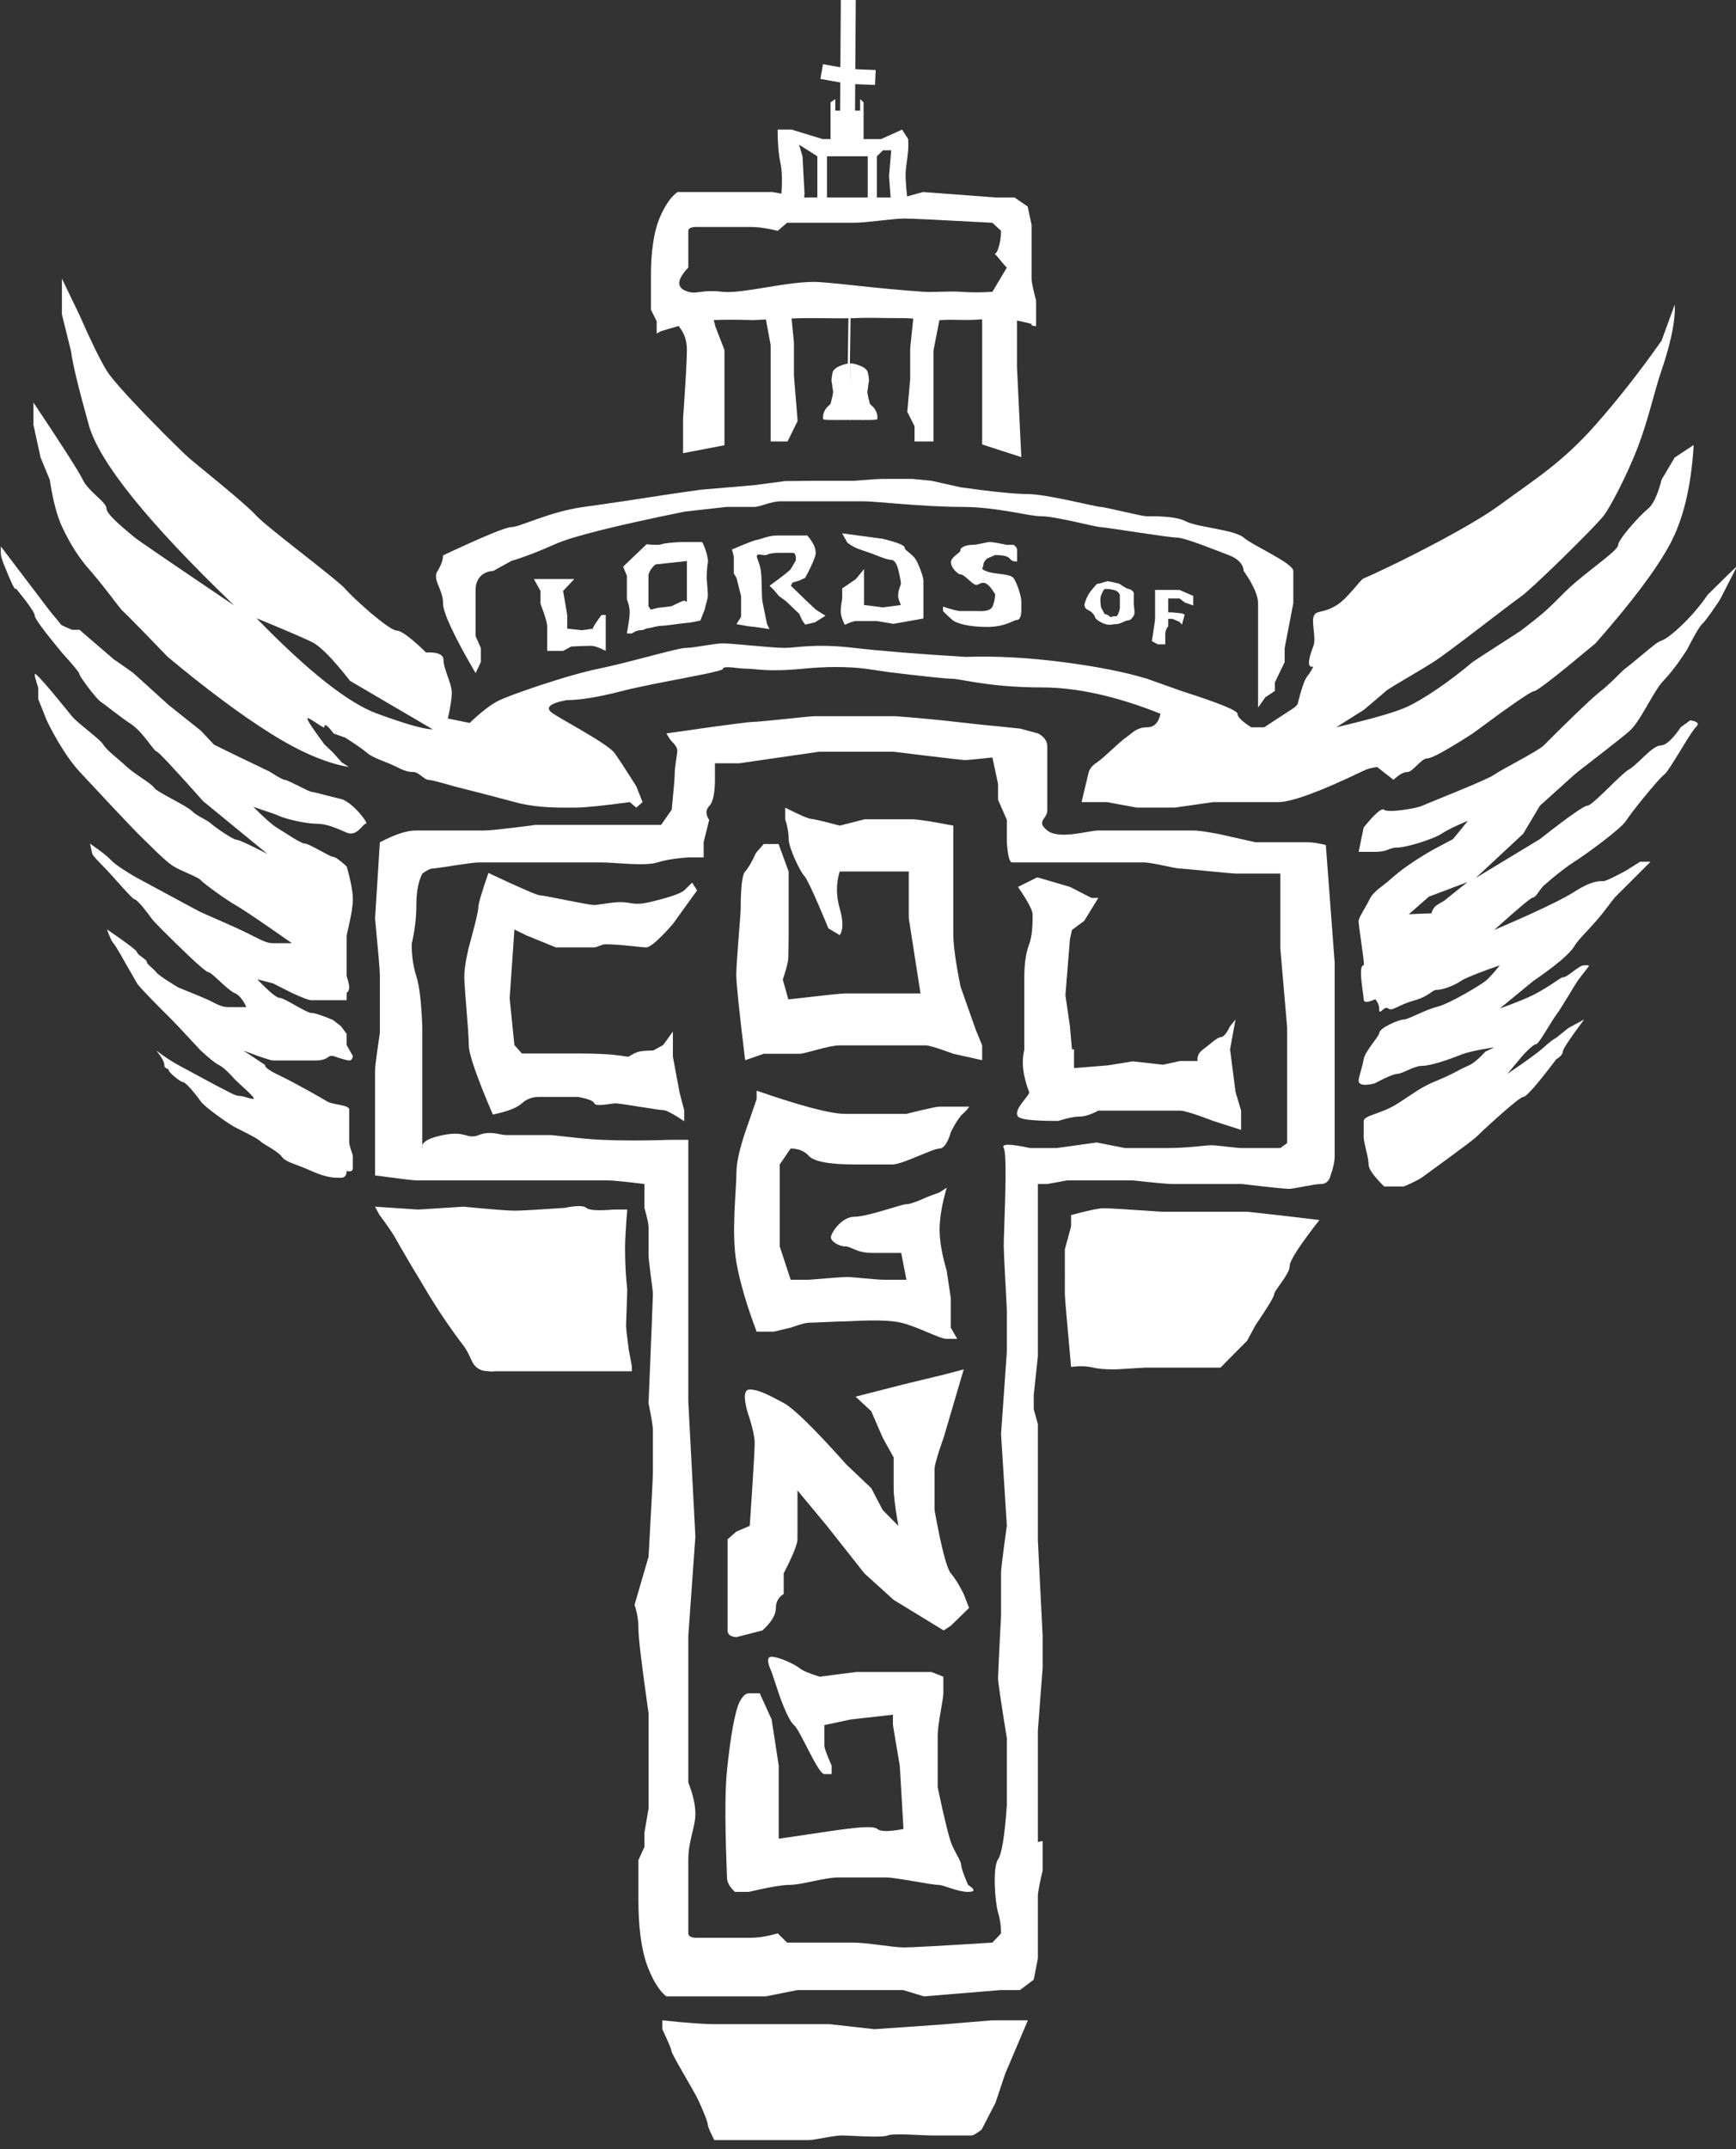 <?xml version="1.0" encoding="UTF-8"?>
<svg width="813px" height="1006px" viewBox="0 0 813 1006" version="1.1" xmlns="http://www.w3.org/2000/svg" xmlns:xlink="http://www.w3.org/1999/xlink">
    <rect x="0" y="0" width="813" height="1006" fill="#333333" stroke="none"/>
    <title>Lords of Cologno torre - B</title>
    <g id="Lords-of-Cologno-torre---B" stroke="none" stroke-width="1" fill="none" fill-rule="evenodd">
        <g id="Group" transform="translate(0.38, -0.109)">
            <g transform="translate(0, 130.868)" fill="#FFFFFF" id="Logo">
                <g transform="translate(0, -0.358)">
                    <path d="M28.611,0 L36.669,16.703 C42.03,28.888 46.307,37.64 49.498,42.961 C51.749,46.712 59.458,55.149 67.426,63.415 L68.444,64.469 C71.161,67.275 73.882,70.037 76.402,72.564 L77.338,73.5 C82.426,78.584 86.55,82.564 87.912,83.759 C89.858,85.469 95.855,90.315 102.181,95.551 L103.087,96.302 L103.087,96.302 L103.995,97.056 C104.146,97.182 104.297,97.308 104.449,97.434 L105.355,98.19 C111.387,103.229 117.157,108.207 119.451,110.753 C124.556,116.419 157.532,140.796 161.327,145.241 C163.137,147.361 167.894,151.892 172.761,156.054 L173.473,156.66 C178.581,160.98 183.656,164.745 185.423,164.745 C188.634,164.745 197.361,173.245 198.921,174.79 L199.161,175.029 L199.161,175.029 C199.161,175.029 207.315,174.175 207.315,178.456 C207.315,182.737 211.206,189.566 211.206,193.682 C211.206,196.426 210.589,200.498 209.353,205.898 L219.553,207.976 C225.242,202.585 229.931,199.025 233.621,197.295 C236.167,196.102 242.953,193.559 251.014,190.857 L252.073,190.504 C254.558,189.678 257.15,188.842 259.765,188.029 L260.887,187.682 C261.822,187.395 262.759,187.111 263.694,186.832 L264.814,186.5 L264.814,186.5 L265.93,186.174 C270.942,184.718 275.795,183.447 279.89,182.603 C282.923,181.977 286.224,181.212 289.598,180.387 L290.612,180.138 C292.136,179.762 293.67,179.376 295.197,178.986 L296.213,178.726 C307.547,175.821 318.248,172.845 320.9,172.845 C324.86,172.845 333.813,170.737 338.235,170.737 C342.657,170.737 361.107,172.845 366.948,172.845 C372.788,172.845 380.892,170.661 399.624,172.845 C412.112,174.301 429.498,175.705 451.783,177.055 C465.982,176.584 481.135,177.39 497.242,179.475 C513.349,181.56 526.53,184.163 536.785,187.283 L553.209,193.12 C570.502,198.66 579.149,202.174 579.149,203.664 C579.149,205.153 581.298,207.27 585.596,210.014 L591.661,210.014 L605.751,200.809 L607.25,199.354 C609.048,192.13 610.547,187.766 611.747,186.264 C612.947,184.761 613.922,183.201 614.672,181.584 C611.929,182.348 611.954,179.096 614.746,171.826 C616.009,168.538 613.905,161.175 614.746,158.441 C615.854,154.839 618.377,157.123 625.368,153.012 C630.676,149.891 636.576,140.93 638.348,140.254 C641.818,138.93 657.51,131.517 673.242,123.132 L674.841,122.276 C685.233,116.694 695.461,110.762 702.005,105.959 C718.787,93.643 731.127,86.211 746.808,68.48 C757.262,56.659 767.571,43.529 777.737,29.091 C781.839,17.894 783.89,12.295 783.89,12.295 C783.89,12.295 783.973,12.85 783.981,14.023 L783.981,14.317 C783.965,18.032 783.197,27.059 777.737,42.961 C774.4,52.679 771.527,66.161 766.752,78.586 C760.824,94.011 753.069,107.808 750.837,110.753 C748.822,113.412 740.317,122.088 731.703,130.519 L730.669,131.529 C722.402,139.594 714.269,147.202 711.918,148.812 C707.02,152.166 678.371,174.699 670.881,179.475 C668.592,180.935 665.78,182.629 662.93,184.323 L662.153,184.784 C655.928,188.476 649.728,192.066 648.575,193.12 C646.846,194.701 638.348,201.828 638.348,201.828 C638.348,201.828 634.022,204.557 625.368,210.014 C642.297,206.054 653.408,202.84 658.701,200.373 C666.124,196.913 677.875,189.088 689.263,179.475 C689.646,179.152 694.762,175.843 700.037,172.441 L701.545,171.469 C706.684,168.157 711.559,165.018 711.918,164.745 C718.028,160.08 721.164,157.56 723.947,155.04 L724.434,154.595 C726.295,152.885 728.063,151.118 730.551,148.629 L731.217,147.962 C731.673,147.507 732.152,147.028 732.66,146.521 C735.667,143.522 739.772,140.174 743.775,137 L744.459,136.458 C751.18,131.143 757.414,126.409 757.414,124.76 C757.414,122.076 767.558,110.82 771.49,107.648 C775.421,104.476 777.737,94.156 777.737,94.156 C777.737,94.156 779.788,90.691 783.89,83.759 L792.805,77.884 C791.646,97.418 787.864,113.043 781.458,124.76 C775.052,136.476 763.502,151.802 746.808,170.737 C728.963,185.659 719.368,193.12 718.023,193.12 C716.679,193.12 707.092,199.729 689.263,212.946 C677.185,220.686 670.141,224.556 668.13,224.556 C665.114,224.556 661.334,230.954 658.701,230.954 C656.946,230.954 654.786,232.169 652.221,234.601 L644.534,228.589 C641.984,228.952 639.865,229.54 638.179,230.351 C617.847,240.136 604.513,245.029 598.178,245.029 L567.767,245.029 L567.767,245.029 L549.862,247.6 L531.968,247.6 C522.688,245.886 518.047,245.029 518.047,245.029 L506.135,245.029 L509.496,230.954 C510.058,229.244 511.331,227.75 513.316,226.472 C516.293,224.556 524.003,216.771 526.833,214.858 C527.355,214.506 527.852,214.119 528.348,213.722 L528.773,213.38 C530.832,211.722 532.974,210.014 536.785,210.014 C540.114,210.014 542.216,207.897 543.091,203.664 C522.471,195.453 503.939,191.348 487.494,191.348 C462.828,191.348 449.513,187.283 445.44,187.283 C442.724,187.283 432.908,186.258 415.99,184.21 L405,182.603 C396.464,181.532 386.677,181.532 375.641,182.603 C370.314,183.12 366.135,183.304 362.781,183.316 L362.075,183.316 C355.486,183.293 352.221,182.603 349.552,182.603 C348.442,182.603 347.095,182.483 345.724,182.342 L345.174,182.285 C341.693,181.916 338.235,181.493 338.235,182.603 C338.235,183.647 324.934,186.013 311.186,188.688 L309.281,189.061 L309.281,189.061 L308.011,189.311 C307.8,189.353 307.588,189.394 307.377,189.436 L306.113,189.688 C300.438,190.825 294.958,191.993 290.596,193.12 C279.824,195.904 271.279,197.295 264.959,197.295 C256.673,198.867 254.602,200.99 258.745,203.664 C261.408,205.383 266.509,208.238 271.712,211.279 L272.658,211.834 L272.658,211.834 L273.604,212.391 C279.898,216.114 285.925,219.94 287.522,222.173 C288.532,223.586 289.966,225.739 291.438,227.994 L291.822,228.584 C294.708,233.021 297.604,237.633 297.604,237.633 C297.604,237.633 298.588,240.098 300.557,245.029 L297.604,247.6 L294.552,245.029 C281.879,246.743 273.478,247.6 269.352,247.6 C263.162,247.6 251.794,248.051 240.713,245.029 C233.327,243.014 223.831,240.548 212.225,237.633 C205.292,235.611 201.276,234.601 200.18,234.601 C198.535,234.601 195.479,230.954 193.431,230.954 C191.383,230.954 189.487,230.706 185.423,228.589 C181.359,226.472 174.342,224.429 171.774,222.173 C170.062,220.67 166.58,218.231 161.327,214.858 L155.886,212.946 C152.974,209.037 151.518,208.06 151.518,210.014 C151.518,210.452 149.747,209.285 147.875,208.06 L147.425,207.766 C145.473,206.492 143.557,205.29 143.557,205.898 C143.557,206.813 146.21,210.832 151.518,217.955 L155.886,222.173 L159.697,226.472 L162.984,228.589 C152.417,226.816 140.23,221.601 126.422,212.946 C112.614,204.29 96.528,192.327 78.165,177.055 C69.759,168.335 63.803,162.217 60.298,158.704 L59.608,158.014 C58.352,156.763 57.481,155.921 56.996,155.489 C55.656,154.295 49.457,145.469 42.432,137.315 L41.819,136.608 C41.615,136.373 41.409,136.139 41.203,135.905 C34.465,128.275 30.261,119.53 28.611,115.974 C26.283,110.957 24.389,103.685 22.929,94.156 L18.631,83.759 L15.285,68.48 L15.285,58.006 C28.833,78.275 36.539,90.325 38.405,94.156 C41.203,99.903 49.498,104.543 49.498,107.648 C49.498,110.753 60.57,119.297 62.586,121.071 C63.931,122.253 79.512,132.9 109.329,153.012 C68.772,114.045 46.063,85.868 41.203,68.48 C36.343,51.092 33.583,39.661 32.923,34.186 L28.611,16.703 L28.611,0 Z M119.736,158.963 C143.876,183.752 162.666,198.616 176.105,203.556 C189.544,208.496 198.268,210.966 202.277,210.966 L163.554,188.28 C155.568,178.049 149.576,171.968 145.578,170.037 C141.58,168.106 132.966,164.415 119.736,158.963 Z" id="Path-35"></path>
                    <path d="M222.34,184.655 C212.177,167.25 207.096,156.339 207.096,151.923 C207.096,145.299 201.955,140.98 204.526,136.853 C206.239,134.101 207.096,131.669 207.096,129.555 C225.87,120.73 236.549,116.317 239.132,116.317 C243.006,116.317 257.001,109.055 273.051,106.859 C283.752,105.395 297.281,103.388 313.638,100.837 C323.136,99.478 327.885,98.799 327.885,98.799 C327.885,98.799 336.241,98.088 352.952,96.665 L367.285,94.77 C376.31,94.675 380.822,94.627 380.822,94.627 C380.822,94.627 387.063,94.627 399.547,94.627 C406.735,94.043 411.301,93.751 413.243,93.751 C415.186,93.751 419.712,93.751 426.821,93.751 C432.835,94.335 435.842,94.627 435.842,94.627 C435.842,94.627 440.462,95.656 449.701,97.714 C464.709,99.796 475.109,100.837 480.901,100.837 C489.589,100.837 513.037,106.859 515.012,106.859 C516.986,106.859 534.188,111.24 536.654,111.24 C539.119,111.24 550.058,110.956 555.016,113.636 C559.974,116.317 577.887,117.532 582.044,121.215 C586.202,124.898 605.303,133.14 605.303,136.853 C605.303,139.328 605.303,144.352 605.303,151.923 L601.248,172.935 L601.248,179.49 L596.676,189.006 L596.676,192.999 L592.214,195.934 L588.81,200.749 C588.81,183.913 588.81,172.76 588.81,167.292 C588.81,159.09 588.81,157.933 588.81,151.923 C588.81,145.914 582.044,136.853 582.044,136.853 C582.044,136.853 582.308,132.203 575.354,129.555 C568.4,126.907 554.459,121.215 550.702,121.215 C546.945,121.215 517.136,116.317 515.012,116.317 C512.887,116.317 493.898,111.24 487.4,111.24 C480.901,111.24 466.955,106.859 449.701,106.859 C432.447,106.859 409.563,104.245 404.555,104.245 C401.216,104.245 391.368,104.245 375.01,104.245 C371.444,104.245 368.169,104.245 365.183,104.245 C360.704,104.245 355.607,106.859 352.952,106.859 C351.182,106.859 346.846,106.859 339.944,106.859 L320.336,109.044 C287.74,115.668 267.509,120.742 259.642,124.267 C251.776,127.793 244.939,130.413 239.132,132.127 C233.434,135.278 230.585,136.853 230.585,136.853 C230.585,136.853 222.34,136.784 222.34,145.914 C222.34,152 222.34,159.126 222.34,167.292 L224.817,172.935 L224.817,179.49 L222.34,184.655 Z" id="Path-2"></path>
                    <path d="M255.873,174.254 C255.873,168.306 255.873,164.507 255.873,162.854 C255.873,161.202 254.831,157.644 252.747,152.181 L252.747,146.189 L249.662,140.626 L263.332,140.626 L268.577,140.626 L263.332,146.189 L265.259,157.44 L265.259,163.822 L271.997,164.576 L277.64,163.822 C276.859,164.536 276.859,164.213 277.64,162.854 C278.421,161.496 279.643,159.691 281.308,157.44 L283.29,157.44 L283.29,169.315 L283.29,174.254 C280.276,172.675 277.962,171.886 276.346,171.886 C274.729,171.886 271.655,171.99 267.123,172.198 L263.332,174.254 L259.765,174.254 L255.873,174.254 Z" id="Path-3"></path>
                    <path d="M328.295,123.303 C328.875,123.303 331.621,130.596 331.125,132.966 C330.629,135.335 330.554,139.597 330.554,140.087 C330.554,140.36 330.73,142.246 330.887,144.2 L330.933,144.786 C331.038,146.153 331.125,147.476 331.125,148.228 C331.125,150.159 329.925,152.96 329.925,153.652 C329.925,154.345 329.098,156.249 329.098,156.249 C329.098,156.249 327.612,160.043 327.612,160.043 C327.612,160.043 322.976,161.102 321.697,161.102 C320.419,161.102 311.513,162.507 309.403,162.507 C307.292,162.507 304.02,163.664 302.953,163.664 C301.886,163.664 301.471,164.564 299.578,164.564 C298.316,164.564 296.967,165.077 295.53,166.102 L293.199,166.102 C294.074,161.284 294.512,158 294.512,156.249 C294.512,152.994 293.199,150.159 293.199,150.159 L293.199,139.106 L293.199,139.106 L291.442,134.833 L302.411,124.336 C305.978,124.726 308.309,124.726 309.403,124.336 C311.044,123.751 316.702,123.303 319.214,123.303 L328.295,123.303 L328.295,123.303 Z M321.301,132.159 C318.709,132.503 317.246,132.674 316.911,132.674 C316.409,132.674 307.315,133.743 306.85,133.743 C306.385,133.743 304.9,135.44 304.355,136.261 C303.864,137 303.408,138.33 303.322,138.588 L303.307,138.633 L303.307,138.633 L303.307,153.34 C303.307,153.34 303.656,153.873 304.355,154.938 C306.611,154.339 307.932,154.04 308.317,154.04 C308.895,154.04 314.092,153.34 314.092,153.34 C314.092,153.34 319.357,150.719 319.987,150.719 C320.618,150.719 321.301,151.745 321.301,150.871 L321.301,150.871 Z" id="Path-6"></path>
                    <path d="M344.519,161.732 L346.687,158.27 L346.687,148.635 L344.519,140.045 L343.278,138.002 L343.278,130.02 L342.394,126.783 C349.456,123.792 353.337,122.297 354.036,122.297 C355.085,122.297 359.392,120.245 363.375,120.245 C366.03,120.245 369.002,120.245 372.291,120.245 L377.712,120.245 C381.026,124.122 382.24,127.38 381.353,130.02 C380.465,132.659 378.917,136.001 376.709,140.045 L373.935,141.336 L370.772,142.28 L370.005,143.767 C376.902,150.464 380.684,154.084 381.353,154.626 C382.355,155.44 384.839,156.937 384.839,156.937 C384.839,156.937 386.212,157.776 386.212,157.776 C386.212,157.776 381.353,160.853 381.353,160.853 C381.353,160.853 379.805,161.217 376.709,161.946 C375.802,160.663 375.348,160.021 375.348,160.021 C375.348,160.021 374.877,158.993 373.935,156.937 C371.102,154.26 369.362,152.583 368.716,151.905 C368.069,151.227 366.654,150.137 364.472,148.635 L361.943,145.634 L360.001,143.767 C366.158,139.312 369.493,136.676 370.005,135.859 C370.772,134.634 372.291,131.912 372.291,131.912 C372.291,131.912 372.829,128.346 370.772,128.346 C368.716,128.346 365.569,128.346 364.472,128.346 C363.375,128.346 360.301,128.473 358.834,129.246 C357.367,130.02 354.036,128.127 354.036,130.02 C354.036,130.803 355.591,133.684 355.995,137.208 C356.565,142.193 356.117,148.465 356.832,151.905 C357.647,155.819 358.314,159.095 358.834,161.732 L360.001,164.064 C354.739,163.245 351.806,162.836 351.204,162.836 C350.602,162.836 348.373,162.468 344.519,161.732 Z" id="Path-7"></path>
                    <path d="M394.029,119.226 L413.104,121.812 C419.875,123.47 423.26,124.825 423.26,125.877 C423.26,127.455 427.406,128.727 429.292,132.916 C431.179,137.105 432.068,140.081 432.068,141.438 C432.068,142.343 432.068,146.492 432.068,153.887 L432.068,157.213 L432.068,159.085 L418.079,161.587 L410.209,160.275 L405.684,160.275 C403.045,160.275 401.305,160.275 400.461,160.275 C399.618,160.275 397.878,160.859 395.241,162.026 C394.15,159.785 393.532,157.943 393.389,156.5 C393.245,155.057 393.46,152.853 394.033,149.889 L394.033,145.018 L400.461,140.626 L404.261,135.954 C404.261,138.706 404.261,140.534 404.261,141.438 C404.261,142.795 404.261,147.027 404.261,148.458 C404.261,149.412 404.261,150.849 404.261,152.769 L413.104,153.887 L421.538,152.769 C420.659,150.815 420.22,149.438 420.22,148.638 C420.22,145.402 421.538,143.455 421.538,142.795 C421.538,141.89 421.099,139.61 420.22,135.954 C419.427,133.047 418.274,131.594 416.761,131.594 C414.491,131.594 409.326,129.033 404.261,127.455 C400.885,126.403 398.254,125.079 396.369,123.484 L394.029,119.226 Z" id="Path-8"></path>
                    <path d="M441.24,153.534 C445.464,154.917 448.18,155.608 449.387,155.608 C450.594,155.608 453.329,155.608 457.591,155.608 C461.363,155.825 463.626,155.144 464.379,153.567 C465.51,151.201 465.771,147.681 465.641,147.681 C465.51,147.681 462.781,142.381 460.186,142.381 C457.591,142.381 457.604,144.55 454.917,142.381 C452.229,140.213 450.746,138.448 449.387,138.448 C448.028,138.448 443.239,133.763 445.634,131.016 C448.028,128.268 449.387,128.335 449.387,127.043 C449.387,125.75 452.243,124.614 454.917,124.614 C457.591,124.614 461.557,123.303 463.188,123.303 C464.275,123.303 466.928,123.74 471.148,124.614 L474.309,124.614 C475.389,125.312 475.929,126.122 475.929,127.043 C475.929,127.963 475.929,129.743 475.929,132.383 C474.516,132.553 473.366,132.098 472.478,131.016 C471.591,129.934 469.312,129.393 465.641,129.393 L461.927,131.016 C460.766,131.977 460.186,132.97 460.186,133.994 C460.186,135.53 458.213,135.763 461.927,137.106 C465.641,138.448 472.688,138.044 474.309,140.213 C475.929,142.381 477.925,148.683 477.925,151.109 C477.925,153.534 477.925,154.494 477.925,155.608 C477.925,156.723 477.549,159.767 475.929,159.767 C474.309,159.767 470.443,163.045 461.927,163.045 C453.411,163.045 447.625,161.442 445.634,159.767 C444.306,158.651 442.841,157.264 441.24,155.608 L441.24,153.534 Z" id="Path-9"></path>
                    <path d="M518.449,141.645 C518.721,141.645 519.639,141.831 520.632,142.052 L521.094,142.155 C522.407,142.453 523.699,142.771 523.699,142.771 C523.699,142.771 523.735,142.796 523.8,142.839 L523.968,142.952 C524.815,143.516 527.404,145.21 528.004,145.21 C528.725,145.21 530.582,146.329 530.582,147.198 L530.582,152.751 L530.582,152.751 C530.582,152.751 531.329,156.877 530.582,157.787 C529.835,158.697 529.292,159.933 528.004,159.933 C526.716,159.933 524.274,161.702 522.47,161.702 C520.665,161.702 519.725,162.43 517.268,161.702 C514.811,160.973 512.426,159.134 512.426,158.461 C512.426,158.012 511.844,157.19 510.681,155.995 L508.106,154.46 C507.686,153.775 507.477,153.206 507.477,152.751 C507.477,152.069 508.776,148.125 510.681,145.976 C512.586,143.827 513.008,142.771 513.968,142.771 C514.928,142.771 517.78,141.645 518.449,141.645 Z M519.195,145.31 C517.91,145.244 517.154,145.244 516.927,145.31 C516.585,145.41 515.836,146.817 515.235,148.354 C514.834,149.379 514.834,151.2 515.235,153.817 L515.235,153.817 L515.911,155.095 L516.927,156.982 C517.93,157.159 518.686,157.514 519.195,158.047 C519.959,158.845 520.151,158.047 521.566,158.047 C522.981,158.047 522.846,157.761 522.846,157.761 C522.846,157.761 524.072,155.717 524.072,153.817 L524.072,153.817 L524.072,148.354 C524.072,147.494 523.424,146.702 522.126,145.976 L522.126,145.976 Z" id="Path-12"></path>
                    <path d="M539.067,169.699 C539.067,169.699 540.571,160.018 540.571,159.273 C540.571,158.776 540.571,156.687 540.571,153.005 L540.571,148.516 L540.571,145.721 C548.179,145.721 551.983,145.721 551.983,145.721 C551.983,145.721 554.131,146.646 558.428,148.496 L558.428,153.005 L554.442,151.575 L551.983,149.694 L548.747,149.694 L546.714,149.694 L546.714,156.236 L548.747,156.236 L553.044,156.689 L554.442,157.252 L553.782,159.622 L553.135,161.944 L551.983,160.668 L548.747,159.273 L546.714,159.273 L546.714,162.749 C545.796,163.828 545.337,165.041 545.337,166.388 C545.337,167.736 545.337,169.339 545.337,171.197 L541.838,171.197 C539.99,170.198 539.067,169.699 539.067,169.699 Z" id="Path-13"></path>
                    <path d="M0,125.341 L23.135,155.78 L28.455,162.213 L33.302,164.377 L36.845,164.377 L52.739,178.058 C58.527,182.036 61.846,184.411 62.696,185.182 C63.546,185.952 68.858,190.761 78.632,199.608 L93.646,211.561 C97.785,215.943 99.854,218.134 99.854,218.134 C99.854,218.134 103.038,219.7 109.406,222.833 L125.879,230.747 C129.882,233.34 132.296,234.636 133.119,234.636 C134.354,234.636 144.404,240.206 145.421,240.206 C146.438,240.206 154.276,242.421 159.33,243.582 C164.384,244.742 172.591,255.141 170.994,255.141 C169.398,255.141 166.921,261.393 161.963,259.302 C157.006,257.211 152.729,255.141 147.74,255.141 C142.752,255.141 133.687,252.952 130.598,251.613 C128.538,250.721 126.253,249.892 123.743,249.129 L118.243,247.22 C123.472,252.487 127.258,255.817 129.602,257.211 C133.119,259.302 140.486,264.452 142.438,264.452 C144.391,264.452 154.151,270.653 155.598,270.653 C156.562,270.653 158.684,272.143 161.963,275.124 C163.898,281.839 164.866,286.985 164.866,290.562 C164.866,296.541 161.963,306.386 161.963,307.838 C161.963,311.97 161.963,316.152 161.963,318.088 C161.963,319.38 161.963,322.158 161.963,326.424 C162.763,328.955 163.163,330.734 163.163,331.763 C163.163,332.791 162.763,333.651 161.963,334.343 L161.963,337.741 C156.975,337.741 154.481,337.741 154.481,337.741 C154.481,337.741 147.199,337.741 145.421,337.741 C144.236,337.741 141.211,336.608 136.346,334.343 L127.421,329.853 L120.103,327.956 C125.645,333.756 129.144,336.656 130.598,336.656 C132.779,336.656 143.101,343.704 145.421,343.704 C146.967,343.704 150.36,344.809 155.598,347.021 L159.33,349.949 C161.085,352.338 161.963,353.533 161.963,353.533 C161.963,353.533 161.963,358.778 161.963,358.778 C161.963,358.778 162.931,360.465 164.866,363.84 C164.681,365.253 164.114,365.96 163.163,365.96 C162.213,365.96 159.691,365.253 155.598,363.84 C155.598,363.84 155.225,363.84 154.481,363.84 C153.364,363.84 152.542,365.96 147.74,365.96 C142.939,365.96 142.095,365.96 136.346,365.96 C130.598,365.96 128.963,365.96 127.421,365.96 C126.393,365.96 121.792,364.417 113.617,361.332 L123.743,368.054 C123.464,369.063 125.749,370.719 130.598,373.024 C137.871,376.48 149.986,383.405 152.792,385.109 C155.598,386.813 163.163,386.685 163.163,388.876 C163.163,391.067 163.163,393.739 163.163,397.055 C163.163,400.371 163.163,400.926 163.163,403.78 C163.163,406.634 164.866,409.365 164.866,411.008 C164.866,412.652 164.866,413.87 164.866,416.257 C164.866,418.645 161.963,417.653 161.963,417.653 C161.963,417.653 162.232,420.856 159.33,420.856 C156.427,420.856 152.886,421.042 145.421,417.653 C137.956,414.265 133.603,413.742 131.603,411.008 C129.602,408.275 123.082,405.274 121.592,403.78 C120.103,402.286 112.314,398.598 109.406,397.055 C106.497,395.512 95.403,387.681 93.646,385.109 C91.888,382.537 86.678,376.093 85.377,376.093 C84.077,376.093 78.632,371.522 78.632,370.487 C78.632,369.452 76.578,370.149 76.578,368.054 C76.578,366.658 75.335,364.417 72.848,361.332 C76.631,364.192 80.028,366.432 83.039,368.054 C87.555,370.487 99.854,377.129 99.854,377.129 C99.854,377.129 103.092,378.847 105.206,379.906 C107.321,380.966 109.972,382.578 111.949,382.578 C113.927,382.578 116.384,383.939 118.243,383.939 C120.103,383.939 110.741,376.157 109.406,374.59 C108.071,373.024 104.349,369.083 102.102,368.054 C100.604,367.369 97.785,365.128 93.646,361.332 C85.698,352.747 80.694,347.445 78.632,345.426 C75.539,342.398 64.926,331.75 63.811,329.853 C62.696,327.956 58.663,320.917 58.663,320.917 C58.663,320.917 53.805,312.106 52.739,311.071 C52.028,310.381 51.018,308.224 49.709,304.598 C59.11,311.009 63.811,314.579 63.811,315.309 C63.811,316.405 68.395,318.699 68.395,319.84 C68.395,320.982 71.605,323.021 72.848,324.722 C74.092,326.424 83.039,331.763 83.039,331.763 C83.039,331.763 95.031,336.587 97.443,337.741 C99.854,338.894 103.1,340.982 106.253,340.982 C108.355,340.982 111.268,340.982 114.992,340.982 C113.37,337.43 111.508,335.217 109.406,334.343 C106.253,333.033 98.72,324.722 97.443,324.722 C96.591,324.722 93.38,322.077 87.811,316.787 C77.308,306.697 71.522,300.869 70.454,299.301 C68.85,296.949 63.861,290.562 62.696,290.562 C61.53,290.562 52.507,279.595 48.005,275.124 C45.004,272.143 43.281,270.199 42.836,269.291 L41.77,264.452 C46.835,267.96 50.131,270.546 51.658,272.211 C53.949,274.709 61.265,279.191 65.796,281.567 C70.328,283.943 91.126,295.325 93.646,296.531 C96.165,297.736 108.392,302.89 114.992,306.122 C121.592,309.354 124.244,311.071 127.421,311.071 C129.539,311.071 132.514,311.071 136.346,311.071 C122.547,301.393 113.907,295.555 110.427,293.558 C105.206,290.562 95.12,283.228 93.646,281.567 C92.171,279.906 84.02,277.206 80.299,274.709 C76.578,272.211 70.104,265.481 65.796,261.346 C61.489,257.211 44.219,238.662 36.845,230.747 C29.471,222.833 22.289,208.717 21.272,206.187 C20.255,203.658 17.517,196.759 17.517,196.759 C17.517,196.759 17.517,192.949 17.517,191.889 C17.517,190.829 15.892,187.212 15.892,185.182 C15.892,183.151 30.457,201.367 33.302,204.825 C36.147,208.283 46.301,215.346 48.005,218.134 C49.709,220.921 54.63,224.415 58.663,228.214 C62.696,232.013 70.634,236.314 71.741,238.26 C72.848,240.206 86.948,246.644 89.405,249.129 C91.862,251.613 96.157,253.072 98.515,255.141 C100.872,257.211 108.904,262.661 110.427,262.661 C111.442,262.661 116.256,264.871 124.87,269.291 L94.767,244.596 C80.893,229.031 73.587,221.249 72.848,221.249 C71.741,221.249 66.565,212.197 61.048,208.558 C55.53,204.919 49.133,199.601 46.929,198.18 C44.724,196.759 36.845,186.238 36.845,185.182 C36.845,184.477 34.048,181.049 28.455,174.897 C20.079,164.766 15.892,159.046 15.892,157.74 C15.892,156.434 12.937,152.17 7.027,144.948 C6.957,146.294 5.768,144.224 3.461,138.738 C0,130.51 0,129.879 0,127.61 C0,126.097 0,125.341 0,125.341 Z" id="Path-14"></path>
                    <path d="M813.185,134.512 C807.963,144.704 805.275,149.95 805.121,150.25 L805.114,150.264 L805.114,150.264 C805.114,150.264 803.248,153.109 801.238,155.969 L800.86,156.504 C799.28,158.731 797.678,160.859 796.875,161.537 C794.978,163.137 789.813,173.453 789.813,173.453 C789.813,173.453 784.193,182.514 778.955,187.857 C776.445,190.417 773.841,194.967 771.194,199.54 L770.502,200.732 C767.848,205.293 765.156,209.705 762.477,212 C760.047,214.081 755.175,217.91 750.322,221.687 L749.595,222.253 C749.474,222.347 749.353,222.441 749.232,222.535 L748.508,223.098 C742.857,227.487 737.655,231.494 736.893,232.2 C736.165,232.874 732.318,236.338 728.565,239.712 L727.989,240.23 C724.255,243.588 720.78,246.707 720.78,246.707 C720.78,246.707 712.984,259.819 712.984,259.819 C712.984,259.819 705.573,266.719 690.752,280.519 C710.771,268.413 720.78,262.36 720.78,262.36 C720.78,262.36 740.445,246.707 742.961,246.707 C745.477,246.707 758.3,232.168 762.477,229.779 C766.654,227.39 773.432,218.506 777.381,218.506 C781.329,218.506 786.756,209.961 786.756,209.961 C786.756,209.961 788.233,208.893 791.189,206.755 C794.694,207.262 795.57,208.331 793.817,209.961 C792.613,211.082 789.877,215.523 787.043,220.153 L786.269,221.418 C783.171,226.479 780.113,231.427 778.955,232.2 C777.72,233.025 773.393,238.036 769.27,243.102 L768.654,243.862 C765.276,248.038 762.15,252.111 761.127,253.763 C758.802,257.517 742.308,269.518 736.893,272.944 C733.56,275.052 729.598,278.177 726.621,280.649 L726.074,281.105 C724.473,282.446 723.215,283.547 722.589,284.112 C720.78,285.743 718.925,289.659 717.595,289.659 C716.709,289.659 710.64,294.731 699.389,304.874 C711.302,299.781 720.635,295.556 727.389,292.199 L728.203,291.793 C731.942,289.915 734.838,288.321 736.893,287.01 C745.587,281.462 748.938,282.04 750.51,282.04 C751.209,282.04 753.384,281.061 755.585,279.973 L756.135,279.7 C758.513,278.508 760.779,277.274 761.091,277.104 L761.127,277.084 L761.127,277.084 C761.127,277.084 762.543,276.195 764.063,275.241 L764.785,274.787 C766.305,273.833 767.721,272.944 767.721,272.944 L772.581,272.944 L772.581,272.944 L772.17,273.354 L772.17,273.354 L771.364,274.159 C770.701,274.821 770.06,275.462 769.439,276.082 L768.704,276.816 C768.584,276.936 768.464,277.056 768.345,277.175 L767.296,278.222 C767.068,278.45 766.844,278.674 766.623,278.895 L765.97,279.547 C765.648,279.868 765.334,280.182 765.028,280.488 L764.425,281.089 C764.129,281.385 763.841,281.673 763.56,281.954 L762.74,282.772 C762.032,283.48 761.378,284.133 760.778,284.732 L760.338,285.171 C760.267,285.242 760.196,285.313 760.126,285.383 L759.717,285.791 C759.65,285.858 759.585,285.923 759.52,285.988 L758.96,286.547 C758.9,286.607 758.841,286.666 758.783,286.724 L758.284,287.222 C758.125,287.381 757.973,287.531 757.83,287.675 L757.553,287.951 C757.508,287.996 757.465,288.039 757.422,288.082 L757.06,288.443 C757.022,288.481 756.985,288.517 756.949,288.553 L756.743,288.759 C756.711,288.791 756.679,288.823 756.648,288.854 L756.393,289.108 C756.367,289.134 756.342,289.159 756.318,289.183 L756.123,289.376 C756.104,289.395 756.086,289.414 756.069,289.431 L755.935,289.563 L755.935,289.563 C755.576,289.921 753.395,292.874 751.033,295.898 L750.627,296.417 C750.559,296.503 750.491,296.589 750.423,296.676 L750.015,297.191 C749.13,298.303 748.254,299.374 747.468,300.277 C742.662,305.8 738.708,309.417 736.893,312.497 C734.877,315.918 728.444,321.364 717.595,328.835 L702.028,341.618 C709.664,338.839 714.854,336.742 717.595,335.328 C723.06,332.508 726.746,329.943 728.987,328.44 L729.491,328.105 C730.498,327.44 731.151,327.057 731.491,327.057 C733.869,327.057 738.91,321.405 741.496,321.405 C744.082,321.405 744.222,321.206 742.961,322.807 C740.532,325.89 738.997,327.899 738.355,328.835 C737.624,329.902 735.801,332.964 733.835,336.194 L733.379,336.941 C731.548,339.936 729.658,342.954 728.454,344.557 C727.47,345.867 726.073,348.147 724.642,350.481 L724.268,351.09 L724.268,351.09 L723.893,351.698 C721.776,355.134 719.725,358.335 718.963,358.335 C717.595,358.335 712.984,363.334 712.984,363.334 C712.984,363.334 710.502,366.298 705.537,372.226 C714.34,366.29 720.024,362.157 722.589,359.827 C725.154,357.497 727.109,355.988 728.454,355.3 C732.28,352.247 734.193,350.72 734.193,350.72 C734.193,350.72 736.627,349.408 741.496,346.784 C734.826,355.701 731.491,360.716 731.491,361.83 C731.491,362.944 730.479,364.13 728.454,365.389 C719.547,377.15 714.391,383.031 712.984,383.031 C711.999,383.031 707.445,386.796 702.702,390.978 L702.024,391.577 C696.818,396.193 691.58,401.116 690.752,401.95 C689.941,402.766 684.318,406.966 678.578,411.191 L677.795,411.767 C672.316,415.796 666.926,419.709 665.711,420.583 C663.166,422.416 657.052,424.935 657.052,424.935 L647.858,424.935 L647.858,424.935 C642.993,420.184 640.56,416.73 640.56,414.575 C640.56,413.148 640.112,410.982 639.61,408.804 L639.408,407.934 C638.831,405.476 638.255,403.128 638.255,401.95 L638.255,394.421 L638.255,394.421 C638.255,391.548 646.227,391.128 653.987,386.222 C661.747,381.316 664.869,378.487 672.6,375.357 C680.331,372.226 683.433,369.939 687.093,368.465 C690.752,366.991 695.227,361.83 695.227,361.83 C695.227,361.83 699.389,359.827 699.389,359.827 C699.389,359.827 688.678,361.279 683.63,363.334 C678.582,365.389 669.676,368.465 665.711,368.465 C661.747,368.465 656.351,372.226 653.987,372.226 C651.623,372.226 643.48,376.634 643.48,376.634 C643.48,376.634 635.902,378.915 635.902,375.357 C635.902,373.695 637.773,368.567 638.255,365.389 C638.805,361.762 645.553,354.527 645.553,353.18 C645.553,350.651 654.919,346.784 657.052,346.784 C659.185,346.784 666.768,342.288 672.6,340.863 C678.432,339.437 692.987,330.613 695.227,328.835 C696.72,327.65 698.987,325.173 702.028,321.405 C694.032,324.18 688.533,326.303 685.53,327.776 L685.136,327.972 C684.505,328.294 684.003,328.581 683.63,328.835 C680.496,330.968 675.179,332.904 672.6,332.904 C670.021,332.904 669.507,335.722 661.747,337.924 C653.987,340.126 651.705,343.111 649.782,341.618 C647.858,340.126 645.553,345.07 645.553,342.254 C645.553,340.376 644.931,338.717 643.686,337.278 C640.065,338.947 638.255,338.947 638.255,337.278 C638.255,334.773 635.386,321.405 638.255,321.405 C638.591,321.405 637.994,316.912 637.315,312.064 L637.207,311.296 C636.484,306.166 635.719,300.884 635.902,300.277 C636.603,297.94 639.569,293.574 640.816,290.917 C642.889,286.5 646.279,285.249 651.549,280.519 C659.895,273.028 672.32,266.456 672.595,266.311 C672.6,266.308 674.144,265.493 675.828,264.603 L676.336,264.334 C678.204,263.347 680.072,262.36 680.072,262.36 C680.072,262.36 682.412,259.494 687.093,253.763 C681.416,256.106 677.299,258.125 674.743,259.819 C670.908,262.36 658.192,266.308 653.987,266.308 C649.782,266.308 649.985,268.295 643.686,268.295 L635.902,268.295 L635.902,268.295 C635.902,268.295 636.686,264.497 638.255,256.9 C643.555,250.368 646.756,247.609 647.858,248.623 C649.512,250.145 662.755,248.085 665.711,246.707 C667.142,246.04 674.256,243.209 681.614,240.181 L682.596,239.776 C690.129,236.666 697.664,233.441 699.389,232.2 C702.877,229.692 720.08,221.062 722.589,218.506 C722.892,218.197 723.425,217.659 724.138,216.943 L724.545,216.536 C724.615,216.465 724.687,216.393 724.761,216.32 L725.218,215.863 C727.738,213.344 731.591,209.525 735.55,205.685 L736.666,204.606 C741.626,199.815 746.572,195.18 749.11,193.2 C752.467,190.58 755.182,187.854 757.332,185.704 L757.837,185.2 C759.156,183.886 760.246,182.83 761.127,182.213 C762.244,181.43 765.093,179.058 768.022,176.625 L768.725,176.04 C771.774,173.509 774.767,171.043 775.846,170.36 C776.202,170.135 776.522,169.972 776.84,169.829 L777.014,169.753 L777.014,169.753 L777.188,169.679 C778.735,169.031 780.515,168.47 786.265,163.137 C791.183,158.575 795.56,153.51 799.394,147.941 L809.134,138.346 L813.185,134.512 Z M686.865,282.457 L668.802,289.292 L659.397,297.512 C664.995,297.245 668.399,297.112 669.612,297.112 C670.5,297.112 669.797,296.08 671.58,294.017 C672.015,293.515 673.406,292.622 675.754,291.341 L686.865,282.457 Z" id="Path-37"></path>
                    <path d="M419.198,204.825 C430.23,205.691 439.649,206.579 447.454,207.487 C449.679,207.746 452.135,208.019 454.655,208.291 L455.452,208.377 C455.586,208.392 455.719,208.406 455.852,208.42 L457.056,208.549 C457.859,208.634 458.663,208.719 459.462,208.803 L460.261,208.887 C469.153,209.817 477.292,210.605 477.292,210.605 C477.292,210.605 485.68,212.874 485.68,212.874 C485.68,212.874 490.091,214.704 490.091,219.01 L490.091,248.884 L490.091,248.884 C490.091,253.06 484.568,253.88 490.091,258.311 C495.613,262.743 509.607,258.311 513.887,258.311 L558.424,258.311 L558.424,258.311 C559.651,258.311 561.488,258.514 563.366,258.78 L563.96,258.865 C567.325,259.361 570.633,260.011 570.633,260.011 C570.633,260.011 576.278,261.284 587.57,263.83 L612.086,263.83 L612.086,263.83 C614.224,263.83 617.04,264.252 620.532,265.096 C623.26,301.413 624.637,319.753 624.665,320.116 L624.665,410.782 L624.665,410.782 C624.665,413.218 624.032,416.211 622.767,419.763 C622.065,422.44 620.558,423.779 618.248,423.779 C616.602,423.779 613.71,424.29 610.846,424.826 L609.944,424.996 C607.1,425.533 604.417,426.044 603.169,426.044 C601.417,426.044 594.116,425.289 581.265,423.779 L548.796,423.779 C546.632,423.779 540.332,423.207 529.895,422.064 L499.528,422.064 L490.091,423.779 L485.68,423.779 L485.68,504.357 L483.74,522.562 L483.74,529.218 L485.68,536.182 L485.68,590.63 L487.899,635.266 L487.899,650.259 L485.68,679.574 L485.68,731.75 L487.899,731.269 L487.899,745.174 L487.899,745.174 C487.899,745.174 487.148,748.246 486.52,751.365 L486.404,751.95 C486.004,753.993 485.68,755.975 485.68,757.042 L485.68,786.221 C484.387,792.862 483.74,796.182 483.74,796.182 C483.74,796.182 481.59,797.806 477.292,801.054 L468.173,801.054 L432.316,804.014 L422.602,801.054 L373.083,801.054 L358.261,804.014 L311.681,804.014 C308.681,801.687 305.903,797.419 303.348,791.21 C299.514,781.896 298.606,769.206 298.606,759.314 L298.606,740.216 L298.606,740.216 L301.419,734.036 L301.419,727.351 L303.348,716.124 L303.348,671.485 C300.186,649.234 298.606,636.092 298.606,632.059 C298.606,628.026 298.002,624.26 296.795,620.761 L303.348,598.234 C304.677,574.402 305.354,561.418 305.381,559.282 L305.382,539.028 L305.382,539.028 C305.382,537.131 304.704,532.952 303.348,526.491 C304.677,494.445 305.354,477.414 305.381,475.397 L305.382,475.292 L305.382,475.292 C305.382,474.198 304.855,470.205 304.337,466.187 L304.226,465.326 C303.768,461.749 303.348,458.314 303.348,457.069 L303.348,443.852 L303.348,443.852 C303.348,442.533 302.705,439.56 301.419,434.933 L301.419,423.779 C292.311,422.658 286.463,422.087 283.873,422.065 L194.31,422.064 L194.31,422.064 C193.051,422.064 186.705,421.297 175.273,419.763 L175.273,370.45 L175.273,370.45 C175.273,369.333 175.664,366.126 176.12,362.772 L176.219,362.052 C176.831,357.605 177.514,353.142 177.514,353.142 L177.514,325.811 L177.514,325.811 C177.514,323.949 176.767,315.168 175.273,299.468 L177.514,263.83 C184.563,260.151 190.162,258.311 194.31,258.311 L226.622,258.311 L226.622,258.311 C230.974,258.311 250.429,255.696 250.429,255.696 L309.207,255.696 L314.207,248.577 C315.149,238.992 315.619,233.25 315.619,231.352 C315.619,228.505 316.808,222.671 316.808,220.841 C316.808,219.62 315.744,217.996 313.615,215.969 C312.326,213.906 311.681,212.874 311.681,212.874 C311.681,212.874 320.584,211.581 330.07,210.261 L331.234,210.1 C331.622,210.046 332.011,209.992 332.4,209.938 L333.565,209.778 C342.293,208.578 350.653,207.487 352.2,207.487 C353.856,207.487 360.034,206.87 366.26,206.23 L367.217,206.131 C373.595,205.474 379.782,204.825 380.95,204.825 L419.198,204.825 L419.198,204.825 Z M417.971,221.434 L383.314,221.434 L345.82,226.857 L334.441,226.857 L334.441,232.722 C334.57,240.192 333.675,244.916 331.756,246.893 C328.878,249.859 331.756,253.323 331.756,253.323 L331.756,253.323 L331.692,253.58 C331.687,253.601 331.681,253.624 331.675,253.648 L331.612,253.901 C331.604,253.933 331.596,253.966 331.587,254.001 L331.531,254.226 C331.521,254.266 331.511,254.307 331.5,254.35 L331.432,254.623 C331.036,256.211 330.277,259.255 329.155,263.756 L329.155,263.756 L329.155,270.917 L329.155,270.917 L321.963,270.918 C321.69,270.932 313.305,271.391 307.521,273.259 C301.64,275.157 287.575,273.259 281.423,273.259 L281.423,273.259 L223.815,273.259 C222.22,273.259 218.27,273.804 214.178,274.417 L213.299,274.549 L213.299,274.549 L212.422,274.682 C207.751,275.394 203.309,276.105 202.403,276.105 C201.195,276.105 199.524,276.899 197.392,278.487 C195.534,282.194 194.605,287.063 194.605,293.092 C194.605,299.121 193.877,305.225 192.421,311.405 C192.421,317.001 193.149,322.051 194.605,326.553 C196.061,331.056 196.99,339.03 197.392,350.475 L197.392,350.475 L197.391,405.596 L197.408,405.546 C198.1,403.645 201.199,402.114 206.707,400.954 L207.095,400.873 C218.073,398.641 218.202,403.106 223.815,400.873 C229.428,398.641 233.601,400.873 236.829,400.873 L236.829,400.873 L257.733,400.873 C258.211,400.873 264.088,401.61 270.464,402.247 L271.231,402.323 C271.744,402.373 272.258,402.423 272.773,402.471 L273.543,402.542 C276.364,402.799 279.13,403.011 281.423,403.106 C286.554,403.319 291.531,403.395 295.975,403.399 L296.857,403.399 C305.745,403.39 312.325,403.106 313.401,403.106 L313.401,403.106 L321.97,403.106 L321.97,403.106 L321.97,525.646 L325.283,588.789 L321.97,635.157 L321.97,635.157 L321.97,703.898 C324.179,709.535 325.283,714.427 325.283,718.575 C325.283,724.797 321.97,731.198 321.97,739.869 L321.97,739.869 L321.97,774.52 C321.97,775.753 323.075,776.441 325.283,776.583 L325.283,776.583 L351.198,776.583 C354.783,776.583 359.002,775.896 363.855,774.52 L363.855,774.52 L368.208,778.838 L368.208,778.838 L399.244,778.838 C405.642,778.838 417.971,781.109 423.066,781.109 C426.463,781.109 440.235,780.352 464.382,778.838 L464.382,778.838 L468.427,774.52 C468.427,771.051 467.96,767.788 467.026,764.731 C465.625,760.147 464.382,743.684 467.026,739.869 C468.789,737.326 470.159,728.845 471.138,714.427 L471.138,714.427 L471.138,683.15 C468.397,666.221 467.026,656.884 467.026,655.138 L467.027,655.005 C467.048,652.937 467.514,643.2 468.427,625.792 L468.427,625.792 L468.427,605.501 C468.427,604.453 468.992,599.805 469.607,595.065 L469.707,594.296 C470.409,588.916 471.138,583.661 471.138,583.661 C471.138,583.661 470.234,569.393 468.427,540.856 L468.427,540.856 L471.138,502.356 L471.138,502.356 L471.138,483.496 C471.138,480.371 469.696,457.913 469.696,452.086 L469.697,451.902 C469.714,448.945 470.119,439.689 470.36,430.32 L470.391,429.098 C470.395,428.894 470.4,428.69 470.405,428.487 L470.432,427.268 C470.64,417.542 470.604,408.424 469.696,406.942 C468.436,404.885 472.525,404.885 481.962,406.942 L481.962,406.942 L494.533,406.942 L513.216,404.335 L526.473,406.942 L526.473,406.942 L546.262,406.942 C556.178,406.942 563.986,405.639 566.837,405.639 C569.689,405.639 578.681,406.942 580.938,406.942 L580.938,406.942 L599.22,406.942 L602.412,404.617 L602.412,350.475 L599.22,313.509 L599.22,278.487 L599.22,278.487 L578.681,278.487 C577.501,278.487 572.126,277.979 566.487,277.433 L565.546,277.342 C565.388,277.327 565.231,277.311 565.074,277.296 L564.133,277.205 C558.34,276.641 552.845,276.105 551.916,276.105 C550.823,276.105 546.985,275.22 543.136,274.437 L542.341,274.277 C539.563,273.723 536.879,273.259 535.328,273.259 L535.328,273.259 L473.597,273.259 C472.389,273.259 471.569,270.091 471.138,263.756 L471.138,263.756 L471.138,253.323 C471.138,253.323 469.767,250.191 467.026,243.927 L467.026,243.927 L467.026,236.52 L464.382,224.145 C456.992,224.945 452.68,225.345 451.448,225.345 C449.599,225.345 417.971,221.434 417.971,221.434 L417.971,221.434 Z M197.391,405.596 L197.364,405.679 C197.216,406.17 197.225,406.685 197.392,407.224 L197.391,405.596 Z" id="Path-18"></path>
                    <path d="M274.222,434.955 C275.532,436.086 279.784,436.347 286.979,435.738 L293.37,435.738 C292.707,444.034 292.368,449.862 292.352,453.222 L292.351,453.463 C292.351,465.732 293.37,472.341 293.37,473.29 C293.37,475.256 292.829,488.627 292.811,490.264 L292.81,490.339 C292.81,490.696 292.888,491.574 293.042,492.973 L293.094,493.432 C293.3,495.259 293.62,497.849 294.054,501.204 L295.519,509.052 L295.519,511.41 L231.291,511.41 L231.291,511.41 C231.291,511.41 230.642,511.731 228.361,511.41 C226.935,511.21 224.62,511.468 222.204,509.052 C220.399,507.248 219.357,502.924 216.72,499.49 C204.901,484.1 197.507,470.572 195.426,467.233 C193.345,463.894 186.958,453.04 185.012,449.48 C183.715,447.107 181.111,443.295 177.201,438.043 L175.273,434.384 L195.426,435.738 L216.72,434.384 C229.448,435.615 237.347,436.24 240.414,436.26 L240.561,436.26 C243.518,436.26 251.338,435.825 264.021,434.955 C269.512,433.824 272.912,433.824 274.222,434.955 Z" id="Path-29"></path>
                    <path d="M543.33,436.738 L583.612,436.738 C583.612,436.738 584.035,436.785 584.88,436.878 L585.178,436.911 C586.692,437.079 589.303,437.368 593.012,437.778 L593.795,437.865 C595.126,438.012 596.587,438.174 598.179,438.35 L617.532,440.632 C608.246,452.46 603.604,459.649 603.604,462.197 C603.604,466.019 596.332,473.556 596.332,475.37 C596.332,477.184 587.722,489.635 587.722,489.635 C587.722,489.635 586.352,492.16 583.612,497.211 L576.127,504.704 L571.234,509.713 L536.089,509.713 C527.343,510.231 522.97,510.489 522.97,510.489 C522.97,510.489 516.251,510.813 511.629,509.713 C508.547,508.98 505.08,508.876 501.228,509.403 C499.299,488.203 498.325,476.873 498.306,475.411 L498.305,454.378 L498.305,454.378 L501.228,443.643 L501.228,438.35 C508.935,436.2 514.077,435.126 516.652,435.126 C519.228,435.126 528.121,435.663 543.33,436.738 Z" id="Path-33"></path>
                    <path d="M480.982,815.223 L470.338,840.311 L465.843,853.778 L459.343,866.353 C456.995,868.192 455.377,869.111 454.491,869.111 L436.442,869.111 L436.442,869.111 C430.66,869.111 418.37,867.93 415.359,869.111 C413.88,869.691 409.652,869.702 405.254,869.562 L404.31,869.53 L404.31,869.53 L403.367,869.494 C399.444,869.338 395.68,869.111 393.912,869.111 C392.412,869.111 390.246,869.41 387.988,869.785 L387.138,869.929 C383.588,870.54 379.991,871.27 378.54,871.27 L334.139,871.27 C332.101,867.274 331.081,864.832 331.081,863.943 C331.081,862.61 327.652,854.369 325.587,850.486 C323.522,846.602 314.071,830.798 314.071,829.599 C314.071,828.8 312.642,825.387 309.785,819.36 L309.785,815.223 C321.185,816.422 329.303,817.022 334.139,817.022 L388.193,817.022 L409.156,819.36 L439.154,817.292 C455.522,815.928 463.799,815.239 463.983,815.224 L480.982,815.223 Z" id="Path-31"></path>
                    <path d="M228.361,278.195 C243.192,285.167 251.241,288.654 252.507,288.654 C254.406,288.654 274.932,293.203 277.964,293.203 C279.39,293.203 286.717,291.744 290.716,291.84 C295.221,291.948 296.713,293.528 303.845,291.84 C312.821,289.716 318.217,287.889 320.034,286.361 L323.768,282.725 L326.089,286.361 C323.438,290.014 322.112,291.84 322.112,291.84 C322.112,291.84 314.745,302.057 314.745,302.057 C314.745,302.057 305.424,313.025 302.299,313.025 C299.605,313.025 290.711,311.583 282.906,311.583 C281.657,311.583 279.043,313.025 277.964,313.025 C272.753,313.025 266.742,313.025 259.931,313.025 L246.096,307.398 L240.52,304.638 L239.599,318.162 C238.733,330.672 238.3,336.926 238.3,336.926 C238.3,336.926 239.04,344.194 240.52,358.731 L244.01,362.678 C249.701,362.678 258.47,362.678 270.317,362.678 C288.088,362.678 292.088,364.178 293.744,364.178 C294.419,364.178 296.148,362.527 298.93,361.808 C300.109,361.503 302.304,361.331 305.515,361.291 L310.198,358.731 L314.745,352.441 C314.745,360.265 314.745,364.178 314.745,364.178 C314.745,364.178 315.806,369.865 317.929,381.24 L320.034,389.196 L320.034,394.364 C314.831,390.919 311.553,389.196 310.198,389.196 C308.167,389.196 290.024,386.026 287.983,386.026 C285.941,386.026 278.703,387.793 277.964,386.026 C277.471,384.849 274.923,383.848 270.317,383.023 L252.507,383.023 C249.168,382.912 246.336,383.913 244.01,386.026 C241.683,388.14 237.157,389.886 230.43,391.266 C222.915,373.769 219.158,362.924 219.158,358.731 C219.158,352.441 217.053,331.986 217.053,326.669 C217.053,321.352 219.158,313.025 219.158,313.025 C219.158,313.025 223.601,297.146 223.601,294.493 C223.601,292.724 225.188,287.292 228.361,278.195 Z" id="Path-22"></path>
                    <path d="M348.588,365.832 C345.817,343.093 344.432,329.776 344.432,325.881 C344.432,320.039 346.51,297.579 346.51,294.755 C346.51,291.931 346.488,279.749 348.588,277.51 C349.988,276.018 351.678,273.114 353.658,268.799 L357.287,264.657 L364.241,264.657 C367.383,273.226 368.954,277.51 368.954,277.51 C368.954,277.51 368.954,283.488 368.954,289.121 C368.954,292.877 368.954,298.933 368.954,307.288 C368.859,312.396 368.811,315.889 368.811,317.769 C368.811,320.588 366.216,328.088 366.216,328.088 C366.216,328.088 367.081,331.179 368.811,337.359 C384.954,335.504 393.823,334.576 395.418,334.576 C397.81,334.576 410.685,334.576 412.706,334.576 C414.053,334.576 418.224,334.576 425.218,334.576 L430.708,334.576 C427.048,311.101 425.218,299.364 425.218,299.364 C425.218,299.364 425.218,295.95 425.218,289.121 L425.218,277.51 L415.651,277.51 L400.75,277.51 L392.859,277.51 C391.153,283.074 391.153,288.822 392.859,294.755 C394.565,300.687 394.565,304.865 392.859,307.288 C389.333,305.163 387.57,304.101 387.57,304.101 C387.57,304.101 378.519,281.954 376.402,279.732 C374.285,277.51 368.954,266.428 368.954,262.194 C368.954,259.372 368.417,256.336 367.343,253.085 L367.343,247.624 C373.998,251.017 378.098,252.775 379.644,252.899 C381.962,253.085 392.859,256.037 392.859,256.037 C392.859,256.037 396.739,255.053 404.498,253.085 C417.013,253.085 424.51,253.085 426.989,253.085 C429.468,253.085 435.828,254.069 446.07,256.037 L446.07,264.657 L446.07,279.732 C446.07,292.44 446.07,301.438 446.07,306.728 C446.07,312.017 447.206,320.255 449.477,331.442 L456.536,351.451 C458.567,356.41 459.582,358.89 459.582,358.89 C459.582,358.89 459.582,361.204 459.582,365.832 C450.574,363.828 446.07,362.826 446.07,362.826 C446.07,362.826 435.673,358.89 433.19,358.89 C430.708,358.89 422.143,358.89 419.925,358.89 C417.708,358.89 410.635,358.89 406.321,358.89 C402.007,358.89 398.148,358.89 392.859,358.89 C387.57,358.89 376.701,362.826 374.054,362.826 C371.406,362.826 364.241,362.826 364.241,362.826 C364.241,362.826 361.923,362.826 357.287,362.826 L348.588,365.832 Z" id="Path-23"></path>
                    <path d="M485.38,280.233 L500.683,284.706 L510.789,289.873 L513.98,289.873 C509.58,297.033 507.38,300.613 507.38,300.613 C507.38,300.613 505.463,302.032 501.628,304.869 L500.683,309.246 C499.278,326.702 498.575,335.429 498.575,335.429 C498.575,335.429 499.278,340.265 500.683,349.935 L501.628,360.765 L502.598,360.765 L502.598,369.52 L518.775,368.209 L530.086,366.362 L544.294,367.942 L552.294,366.201 L560.466,366.201 C560.172,364.03 561.038,362.218 563.064,360.765 C566.102,358.586 569.647,355.022 571.403,355.022 C572.574,355.022 574,353.326 575.681,349.935 L578.238,346.761 L575.681,360.765 L578.238,380.677 L580.847,389.442 L580.847,394.238 L580.847,398.44 C572.098,395.639 567.724,394.238 567.724,394.238 C567.724,394.238 555.545,389.442 552.294,389.442 C549.043,389.442 541.254,389.442 539.314,389.442 C537.375,389.442 531.512,389.442 527.639,389.442 C525.057,389.442 520.504,389.442 513.98,389.442 C510.501,391.287 507.573,392.209 505.195,392.209 C502.817,392.209 499.519,392.885 495.299,394.238 L491.526,394.238 C482.38,394.11 477.327,393.433 476.369,392.209 C473.829,388.963 482.173,382.27 481.564,380.677 C476.712,367.992 479.325,361.913 479.325,360.765 C479.325,358.534 479.325,331.52 479.325,326.942 C479.325,322.363 479.76,316.317 481.564,311.63 C483.367,306.944 483.185,300.222 483.185,297.474 C483.185,295.642 480.913,291.386 476.369,284.706 L485.38,280.233 Z" id="Path-24"></path>
                    <path d="M353.962,380.098 C374.89,387.332 388.716,390.949 395.44,390.949 C405.526,390.949 424.111,390.949 424.111,390.949 C424.111,390.949 437.336,387.566 439.647,387.566 C441.187,387.566 443.943,387.566 447.916,387.566 C451.617,387.566 453.468,387.566 453.468,387.566 C453.468,387.566 453.104,388.665 450.51,390.949 C447.916,393.233 444.89,399.576 444.89,399.576 C444.89,399.576 442.93,407.171 439.647,407.171 C436.363,407.171 422.379,414.624 417.552,414.624 C412.725,414.624 407.137,414.624 399.788,414.624 C392.439,414.624 381.559,414.113 378.433,410.642 C376.349,408.328 373.507,407.171 369.906,407.171 L364.78,414.624 C364.78,425.819 364.78,433.978 364.78,439.101 C364.78,444.223 364.78,448.85 364.78,452.98 L369.906,468.591 L378.433,468.591 C388.677,467.729 394.654,467.299 396.365,467.299 C398.932,467.299 409.866,468.591 413.709,468.591 C416.271,468.591 419.738,468.591 424.111,468.591 L421.675,456.032 C417.686,456.032 413.163,456.032 408.105,456.032 C400.517,456.032 398.441,452.98 395.44,452.98 C392.439,452.98 388.755,450.633 388.755,448.709 C388.755,446.785 393.66,439.101 399.788,439.101 C405.916,439.101 421.73,433.221 424.111,433.221 C425.698,433.221 428.994,432.077 433.999,429.79 L439.647,427.695 L442.975,425.498 C440.756,433.241 439.647,439.757 439.647,445.046 C439.647,450.335 440.756,456.788 442.975,464.405 L444.89,477.11 L444.89,484.589 L444.89,491.017 L447.916,496.267 C446.841,496.267 445.194,496.267 442.975,496.267 C439.647,496.267 429.641,490.633 421.675,488.704 C413.709,486.776 398.441,488.068 395.44,488.068 C392.439,488.068 380.443,488.704 378.433,488.704 C377.094,488.704 374.251,489.475 369.906,491.017 L362.023,492.877 L353.962,492.877 C349.313,480.57 346.163,469.811 344.513,460.6 C342.038,446.785 344.513,426.045 344.513,418.344 C344.513,413.209 346.4,405.44 350.175,395.035 L353.962,384.026 L353.962,380.098 Z" id="Path-25"></path>
                    <path d="M340.356,632.731 C340.356,629.935 340.356,608.554 340.356,606.018 C340.356,603.481 340.356,590.066 340.356,590.066 C340.356,590.066 344.467,586.467 344.467,586.467 C344.467,586.467 346.559,585.568 350.744,583.771 C352.283,561.121 353.052,548.232 353.052,545.103 C353.052,541.974 351.898,536.988 349.59,530.145 C347.748,523.348 348.132,519.949 350.744,519.949 C354.661,519.949 359.519,522.408 366.639,526.276 C371.386,528.855 381.166,538.449 395.979,555.057 C403.763,562.442 407.655,566.135 407.655,566.135 C407.655,566.135 409.431,569.536 412.984,576.34 L420.333,583.771 C418.866,575.412 418.132,569.533 418.132,566.135 C418.132,562.736 418.132,557.938 418.132,551.741 L412.984,542.464 L407.655,530.145 L400.302,523.306 L422.841,517.536 L441.562,513.015 L450.952,510.534 C444.692,531.821 441.562,542.464 441.562,542.464 C441.562,542.464 437.272,554.254 437.272,557.275 C437.272,559.289 437.272,565.644 437.272,576.34 C440.414,593.791 442.97,603.684 444.942,606.018 C446.914,608.351 448.917,611.585 450.952,615.719 L453.468,622.189 L444.942,630.498 L441.562,632.731 L418.132,618.427 L404.429,606.018 L386.856,583.771 L373.092,567.193 C373.092,580.199 373.092,587.823 373.092,590.066 C373.092,592.308 370.941,597.626 366.639,606.018 C366.639,612.485 366.639,615.719 366.639,615.719 C366.639,615.719 362.987,617.376 362.987,622.189 C362.987,625.398 360.881,628.912 356.669,632.731 L344.467,635.874 C341.726,635.642 340.356,634.594 340.356,632.731 Z" id="Path-26"></path>
                    <path d="M355.426,662.153 C359.132,670.314 360.986,674.394 360.986,674.394 C360.986,674.394 362.092,681.58 364.305,695.951 L364.305,706.217 L364.305,723.534 L364.305,730.222 C384.733,727.178 395.21,725.657 395.737,725.657 C396.526,725.657 408.379,723.73 410.52,725.657 C411.947,726.941 416.021,726.941 422.74,725.657 C421.592,706.168 421.017,696.345 421.017,696.188 C421.017,696.03 419.944,689.644 417.798,677.03 L417.798,672.173 L398.093,674.394 L385.693,677.03 C385.693,681.998 385.693,685.144 385.693,686.467 C385.693,687.79 386.823,690.951 389.083,695.951 L389.083,699.964 C388.845,699.964 387.715,699.964 385.693,699.964 C382.66,699.964 374.548,679.666 371.462,677.03 C368.377,674.394 364.305,662.153 364.305,662.153 C364.305,662.153 363.198,658.824 360.986,652.164 C358.773,647.418 358.773,645.046 360.986,645.046 C364.305,645.046 371.932,648.63 374.073,650.397 C375.5,651.575 378.65,652.904 383.521,654.385 L400.63,652.164 C413.34,652.164 420.71,652.164 422.74,652.164 C424.771,652.164 429.133,652.164 435.827,652.164 L441.403,654.385 C441.403,657.696 441.403,660.286 441.403,662.153 C441.403,664.955 438.762,676.707 438.762,681.587 C438.762,684.84 438.762,693.05 438.762,706.217 C441.945,721.244 444.168,730.206 445.43,733.105 C447.324,737.453 449.786,740.785 449.786,742.602 C449.786,743.814 450.846,746.882 452.965,751.807 C456.353,754.003 456.353,755.101 452.965,755.101 C447.884,755.101 441.697,751.807 438.762,751.807 C435.827,751.807 419.065,748.356 414.792,748.356 C410.52,748.356 398.641,748.356 392.167,748.356 C385.693,748.356 375.063,751.807 369.684,751.807 C366.098,751.807 359.631,752.905 350.283,755.101 L343.797,755.101 C341.324,752.812 340.087,750.564 340.087,748.356 C340.087,745.045 338.399,714.798 340.087,698.192 C341.775,681.587 343.972,670.038 346.029,666.096 C347.4,663.468 348.818,662.153 350.283,662.153 L355.426,662.153 Z" id="Path-27"></path>
                </g>
            </g>
            <g transform="translate(241.3, 0)" id="torre">
                <g transform="translate(63.174, -0)">
                    <path d="M92.413,0 C92.288,19.362 92.163,38.723 92.037,58.085" id="Path-38" stroke="#FFFFFF" stroke-width="7"></path>
                    <path d="M79.964,33.602 C96.805,36.508 88.428,35.607 105.086,36.38" id="Path-39" stroke="#FFFFFF" stroke-width="7"></path>
                    <path d="M13.257,139.594 L13.257,153.164 C15.637,156.013 16.827,159.589 16.827,163.893 C16.827,168.197 16.232,178.922 15.042,196.069 L15.042,203.48 L15.042,212.211 L34.42,208.505 L34.42,175.903 L34.42,163.893 L30.253,153.164 L26.711,139.594 L13.257,139.594 Z" id="Path-40" fill="#FFFFFF"></path>
                    <polygon id="Path-41" fill="#FFFFFF" points="166.664 140.177 155.109 140.177 155.109 171.827 155.109 189.419 155.109 208.135 173.451 214.07 171.413 171.827 171.413 153.388 171.413 135.518"></polygon>
                    <polygon id="Path-42" fill="#FFFFFF" points="64.924 139.594 66.963 160.517 66.963 175.903 68.685 197.128 63.971 206.739 56.058 206.739 56.058 188.116 56.058 174.794 56.058 161.617 51.982 139.594 62.085 135.518"></polygon>
                    <polygon id="Path-42" fill="#FFFFFF" transform="translate(128.214, 173.111) scale(-1, 1) translate(-128.214, -173.111) " points="132.982 143.332 135.02 163.09 135.02 177.619 136.388 192.882 132.982 199.605 132.982 206.739 124.115 206.739 124.115 189.153 124.115 176.573 124.115 164.13 120.039 143.332 130.143 139.483"></polygon>
                    <path d="M92.605,174.334 C92.769,163.265 92.933,152.197 93.097,141.128" id="Path" stroke="#FFFFFF"></path>
                    <path d="M60.658,96.109 C61.55,87.102 61.55,80.552 60.658,76.458 C59.766,72.363 59.32,67.134 59.32,60.771 L65.879,60.771 L80.416,65.218 L91.507,65.218 L107.748,65.218 L117.614,60.771 L120.462,65.218 C120.565,67.601 120.565,69.347 120.462,70.454 C120.009,75.308 119.238,79.171 119.238,81.753 C119.238,85.217 119.646,90.002 120.462,96.109 L112.519,96.109 L111.5,82.54 L112.519,70.454 L108.685,70.454 L105.792,73.265 L105.792,96.109 L101.521,96.109 L101.521,73.265 L82.454,73.265 L82.454,96.109 L77.92,96.109 L77.92,73.265 L69.343,67.816 L70.974,73.265 L71.923,90.768 L70.974,98.756 L60.658,96.109 Z" id="Path-43" fill="#FFFFFF"></path>
                    <polygon id="Path-44" fill="#FFFFFF" points="86.327 66.858 84.101 66.858 84.101 47.979 86.327 46.506 86.327 51.884 97.96 51.884 97.96 46.506 99.571 47.979 99.571 66.858 88.779 66.858"></polygon>
                    <g id="Path-45" transform="translate(80.587, 170.167)" fill="#FFFFFF">
                        <path d="M3.519,18.988 C4.217,16.461 4.615,14.607 4.715,13.427 C4.765,12.834 4.325,11.365 4.355,10.86 C4.403,10.055 3.951,8.796 3.961,8.002 C3.971,7.206 4.102,6.177 4.355,4.914 C4.515,3.374 5.635,2.17 7.715,1.302 C9.795,0.434 11.475,0 12.755,0 L12.995,26.495 C7.528,26.541 4.1,26.541 2.711,26.495 C-0.382,26.393 1.41144041e-13,26.244 1.41144041e-13,25.26 C1.41144041e-13,23.615 0.619,22.054 1.857,20.58 L3.519,18.988 Z"></path>
                    </g>
                    <g id="Group" transform="translate(93.067, 170.167)" fill="#FFFFFF">
                        <g id="Path-45" transform="translate(6.498, 13.247) scale(-1, 1) translate(-6.498, -13.247) ">
                            <path d="M3.519,18.988 C4.217,16.461 4.615,14.607 4.715,13.427 C4.765,12.834 4.325,11.365 4.355,10.86 C4.403,10.055 3.951,8.796 3.961,8.002 C3.971,7.206 4.102,6.177 4.355,4.914 C4.515,3.374 5.635,2.17 7.715,1.302 C9.795,0.434 11.475,0 12.755,0 L12.995,26.495 C7.528,26.541 4.1,26.541 2.711,26.495 C-0.382,26.393 1.41145776e-13,26.244 1.41145776e-13,25.26 C1.41145776e-13,23.615 0.619,22.054 1.857,20.58 L3.519,18.988 Z"></path>
                        </g>
                    </g>
                    <path d="M2.68,89.984 L4.518,91.021 C15.04,94.308 23.063,96.063 28.59,96.285 C34.116,96.508 40.536,96.508 47.85,96.285 C55.932,96.69 63.637,96.99 70.966,97.184 C73.957,97.263 78.494,97.19 83.101,97.137 L84.556,97.121 C88.434,97.081 92.252,97.068 95.128,97.184 C97.658,97.286 99.7,97.323 101.656,97.327 L102.343,97.327 C102.457,97.326 102.572,97.326 102.686,97.326 L103.369,97.322 C107.249,97.295 111.254,97.168 118.592,97.184 C120.082,97.187 123.651,96.897 127.228,96.638 L128.202,96.569 C131.44,96.342 134.528,96.166 135.909,96.285 C142.116,96.822 148.741,95.63 160.48,97.184 C163.612,97.598 169.537,96.7 178.254,94.487 L178.254,93.784 L180.368,93.369 L180.368,105.383 L180.368,105.383 C180.368,105.383 179.657,108.021 179.06,110.707 L178.938,111.263 C178.559,113.019 178.254,114.72 178.254,115.637 L178.254,140.848 C177.022,146.586 176.405,149.454 176.405,149.454 C176.405,149.454 174.357,150.857 170.261,153.663 L161.572,153.663 L127.406,156.221 L118.15,153.663 L70.966,153.663 L56.842,156.221 L12.459,156.221 C9.6,154.211 6.953,150.523 4.518,145.159 C0.866,137.111 0,126.147 0,117.601 L0,101.1 L0,101.1 L2.68,95.76 L2.68,89.984 Z M33.304,109.529 C23.96,110.664 21.765,108.306 17.496,109.529 C11.843,111.149 11.843,114.932 17.496,120.879 L17.496,120.879 L17.496,138.058 C17.496,139.136 18.601,139.736 20.81,139.861 L20.81,139.861 L46.724,139.861 C50.309,139.861 54.528,139.26 59.381,138.058 L59.381,138.058 L63.734,141.83 L63.734,141.83 L94.77,141.83 C101.168,141.83 113.498,143.813 118.593,143.813 C121.989,143.813 135.761,143.152 159.909,141.83 L159.909,141.83 L163.953,138.058 C163.953,135.029 163.486,132.179 162.552,129.51 C161.152,125.505 159.909,128.927 162.552,125.595 C164.315,123.374 165.686,121.789 166.664,120.839 L166.664,120.839 L159.909,109.529 C154.972,109.156 150.002,109.156 144.997,109.529 C139.953,109.904 132.071,109.208 127.595,109.529 C103.612,111.248 90.594,113.279 78.841,114.063 C65.449,114.957 42.836,108.371 33.304,109.529 Z" id="Path-18" fill="#FFFFFF" transform="translate(90.184, 123.103) scale(1, -1) translate(-90.184, -123.103) "></path>
                </g>
            </g>
        </g>
    </g>
</svg>
